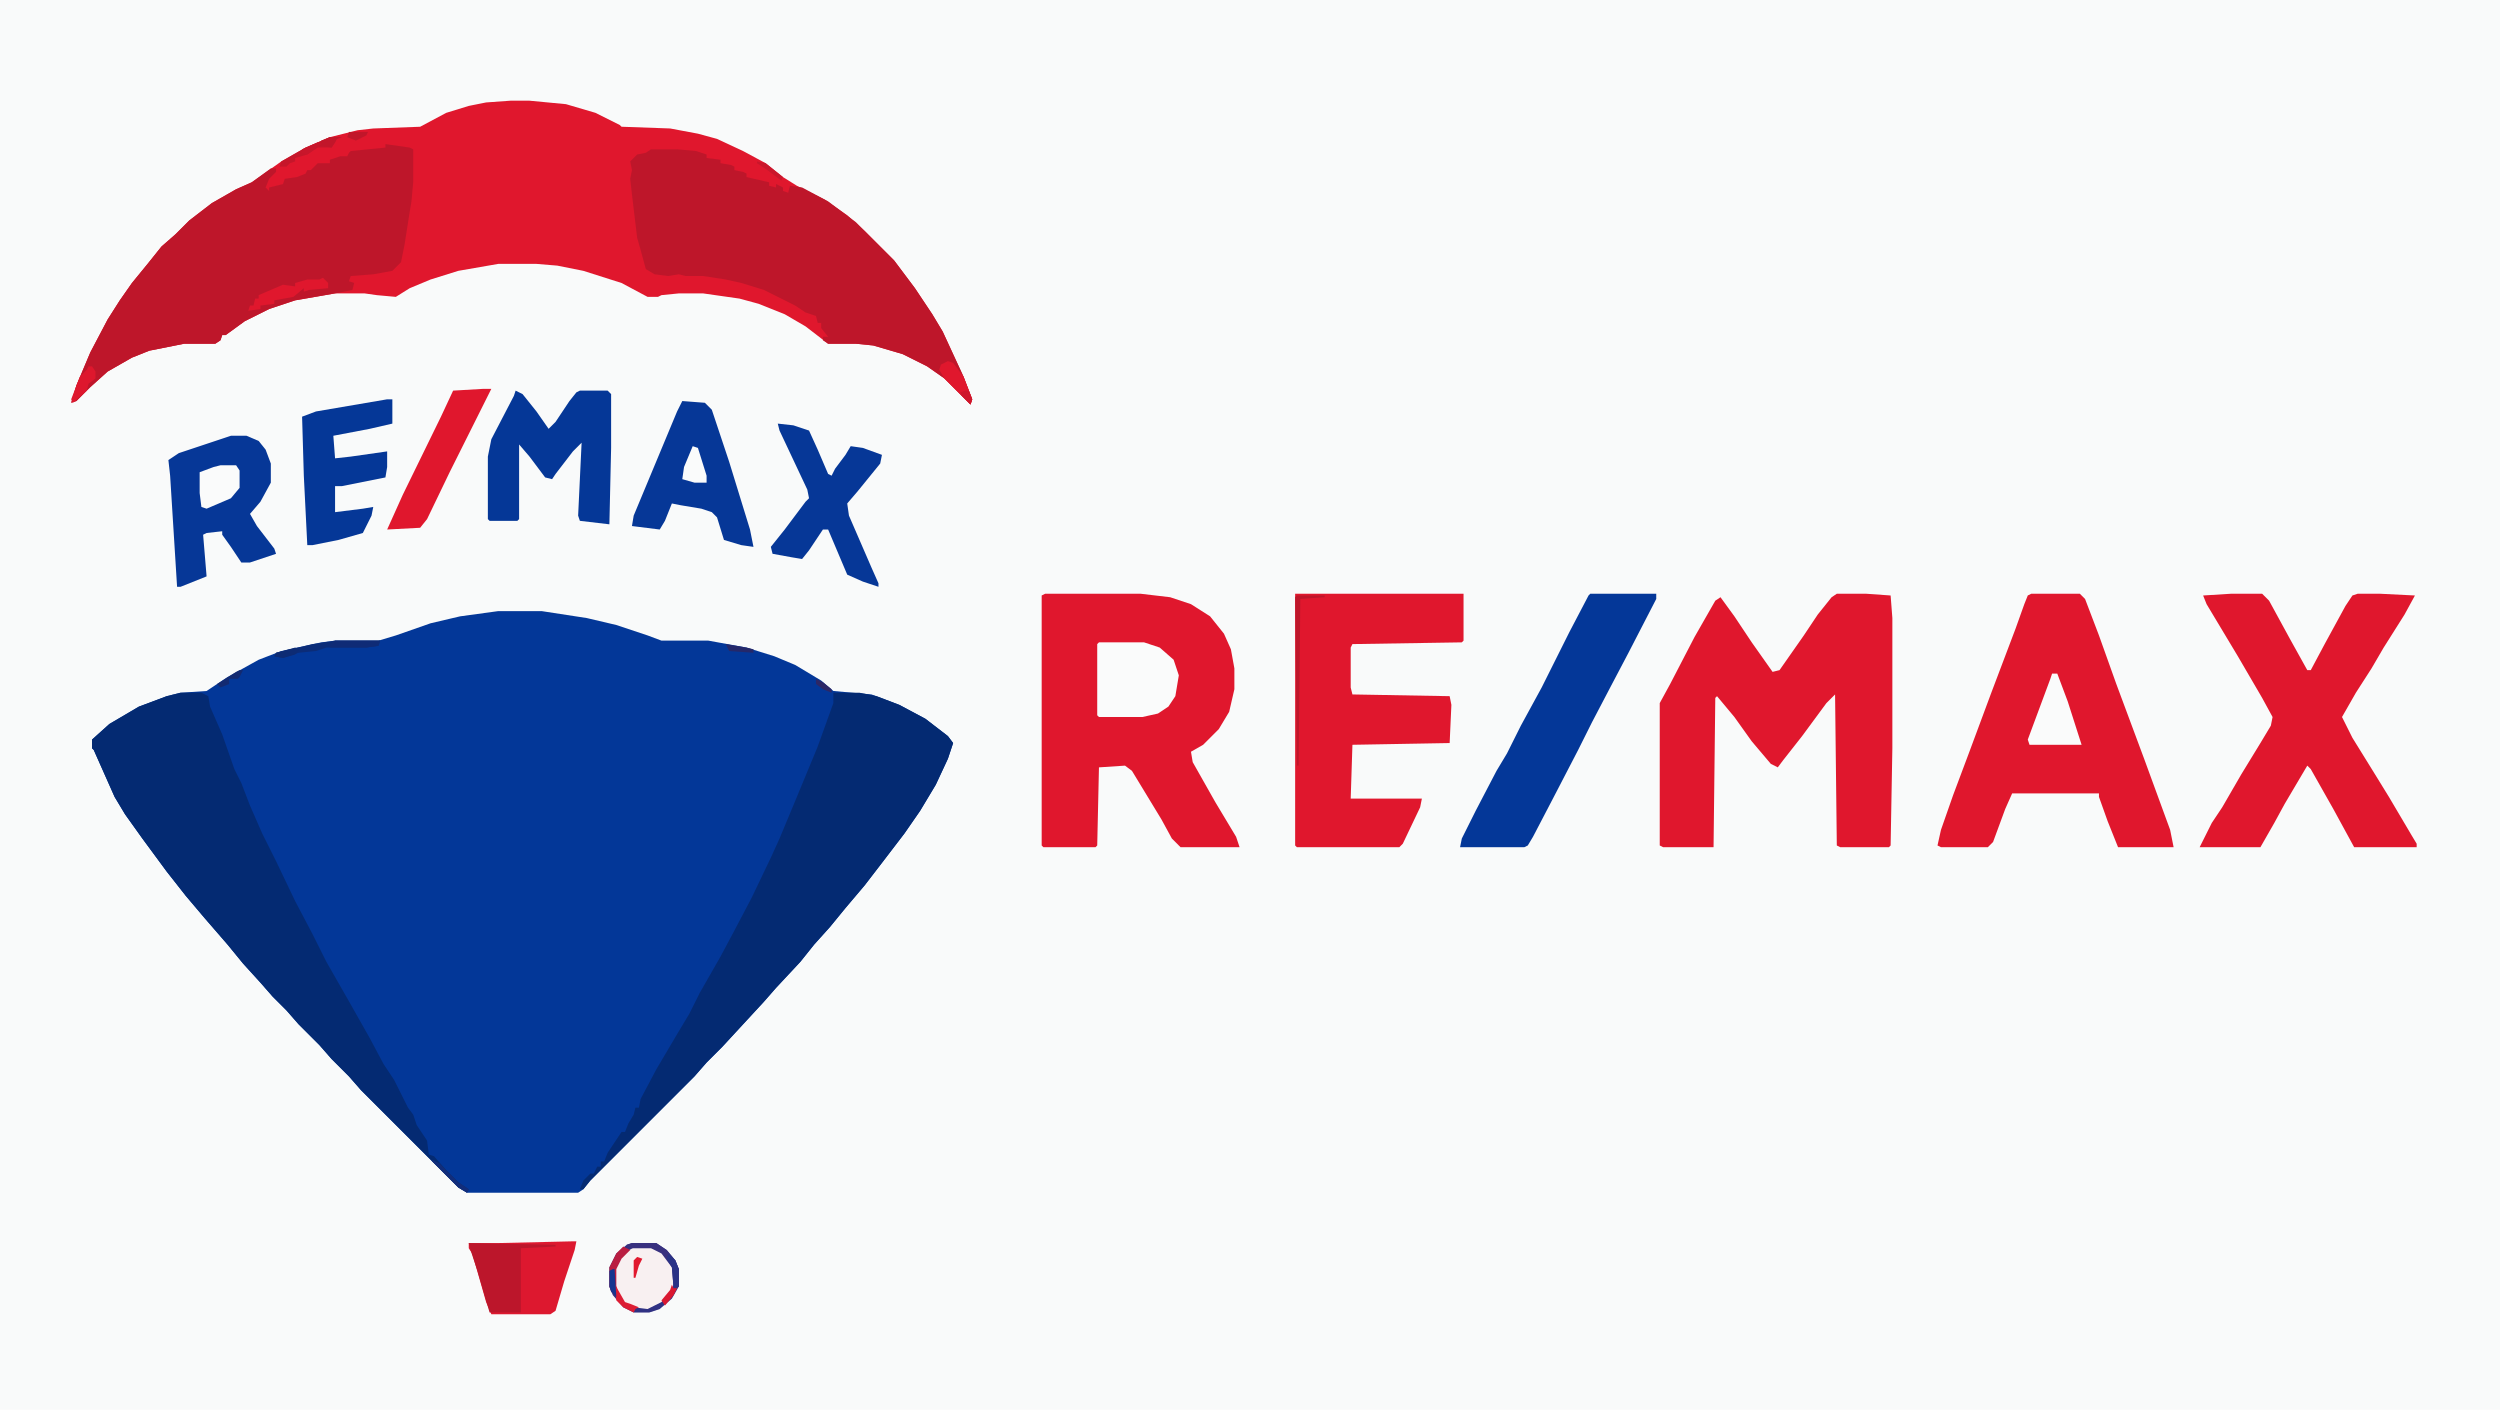 <?xml version="1.0" encoding="UTF-8"?>
<svg version="1.1" viewBox="0 0 1440 812" width="360" height="203" xmlns="http://www.w3.org/2000/svg">
<path transform="translate(0)" d="m0 0h1440v812h-1440z" fill="#F9FAFA"/>
<path transform="translate(287,352)" d="m0 0h25l26 4 17 4 18 6 8 3h27l22 4 16 5 12 5 15 9 7 6 22 2 16 6 15 8 13 10 3 4-3 9-7 15-9 15-9 13-13 17-10 13-11 13-9 11-9 10-8 10-14 15-7 8-24 26-9 9-7 8-60 60-4 5-3 2h-64l-5-3-56-56-7-8-10-10-7-8-12-12-7-8-8-8-7-8-10-11-9-11-13-15-11-13-11-14-14-19-10-14-6-10-12-27-1-1v-5l10-9 17-10 16-6 8-2 15-1 12-8 18-10 13-5 23-5 8-1h25l10-3 20-7 17-4z" fill="#033798"/>
<path transform="translate(294,58)" d="m0 0h11l21 2 17 5 14 7 1 1 28 1 16 3 11 3 15 7 13 7 10 8 8 5 16 8 13 9 10 9 17 17 12 16 10 15 6 10 12 26 5 13-1 3-15-15-10-7-14-7-17-5-10-1h-16l-13-10-12-7-15-6-11-3-21-3h-14l-10 1-2 1h-6l-15-8-22-7-15-3-12-1h-22l-23 4-16 5-12 5-8 5-11-1-7-1h-17l-23 4-15 5-14 7-11 8h-2l-1 3-3 2h-18l-20 4-10 4-14 8-10 9-8 8-3 1 3-10 8-19 10-19 7-11 7-10 9-11 8-10 8-7 8-8 13-10 14-8 9-4 17-12 14-8 14-6 16-4 9-1 27-1 15-8 13-4 10-2z" fill="#E0172D"/>
<path transform="translate(602,342)" d="m0 0h55l17 2 12 4 11 7 8 10 4 9 2 11v12l-3 13-6 10-9 9-7 4 1 6 13 23 12 20 2 6h-34l-5-5-6-11-17-28-4-3-15 1-1 45-1 1h-30l-1-1v-144z" fill="#E0172D"/>
<path transform="translate(104,399)" d="m0 0h12l4 2 1 6 7 16 7 20 4 8 5 13 7 16 8 16 11 23 10 19 8 16 12 21 13 23 8 15 6 9 8 16 3 4 2 6 6 9 1 8 3 1 7 8 7 7 6 4-1 2-5-3-56-56-7-8-10-10-7-8-12-12-7-8-8-8-7-8-10-11-9-11-13-15-11-13-11-14-14-19-10-14-6-10-12-27-1-1v-5l10-9 17-10 16-6z" fill="#042A72"/>
<path transform="translate(480,399)" d="m0 0h15l10 2 13 5 15 8 13 10 3 4-3 9-7 15-9 15-9 13-13 17-10 13-11 13-9 11-9 10-8 10-14 15-7 8-24 26-9 9-7 8-60 60-4 5h-2l2-5 4-4h2l2-4h2v-3h2l2-5 8-12h2l2-5 3-5 1-4h2l1-5 9-17 13-22 6-10 6-12 12-21 8-15 10-19 11-23 5-11 10-24 12-29 9-25z" fill="#042A72"/>
<path transform="translate(222,83)" d="m0 0 14 2 2 1v19l-1 11-1 6-3 19-2 10-5 5-11 2-13 1-1 3 3 1-1 4-10 2-23 4-15 5-14 7-11 8h-2l-1 3-3 2h-18l-20 4-10 4-14 8-10 9-8 8-3 1 3-10 8-19 10-19 7-11 7-10 9-11 8-10 8-7 8-8 13-10 14-8 9-4 11-8h3v2l-4 4-2 5 2 2v-2l8-2 1-3 7-1 5-2 1-2h2l4-4h7v-2l6-2h4l1-2 1-1 20-2z" fill="#BE162A"/>
<path transform="translate(1058,342)" d="m0 0h17l14 1 1 13v75l-1 56-1 1h-28l-2-1-1-87-5 5-14 19-11 14-3 4-4-2-11-13-10-14-10-12-1 1-1 86h-29l-2-1v-82l6-11 14-27 12-21 3-2 8 11 10 15 12 17 4-1 14-20 8-12 8-10z" fill="#E0172D"/>
<path transform="translate(375,86)" d="m0 0h15l11 1 6 2v2l8 1v2l6 1 2 1v2l5 1 2 1v2l13 3v2l4 1v-2l4 2v2l3 1 1-4 7 1 15 8 16 12 22 22 12 16 10 15 6 10 12 26 5 13-1 3-15-15-10-7-14-7-17-5-10-1h-16l-3-2v-2h3l-4-5v-3h-2l-1-4-6-2-6-4-18-9-13-4-9-2-13-2h-10l-4-1-6 1-8-1-5-3-3-11-2-7-3-25-1-9 1-5-1-5 4-4 5-1z" fill="#BE162A"/>
<path transform="translate(1170,342)" d="m0 0h28l3 3 8 21 10 28 16 43 15 41 2 10h-32l-6-15-5-14v-2h-50l-4 9-7 19-3 3h-27l-2-1 2-9 7-20 9-24 13-35 14-37 5-14 2-5z" fill="#E0172D"/>
<path transform="translate(1285,342)" d="m0 0h18l4 4 12 22 10 18h2l8-15 12-22 4-6 3-1h13l20 1-6 11-12 19-7 12-9 14-8 14 6 12 13 21 8 13 13 22 3 5v2h-36l-12-22-13-23-2-2-13 22-6 11-8 14h-35l7-14 6-9 11-19 11-18 6-10 1-5-6-11-14-24-18-30-2-5z" fill="#E0172D"/>
<path transform="translate(746,342)" d="m0 0h97v27l-1 1-63 1-1 2v23l1 4 56 1 1 5-1 22-56 1-1 31h41l-1 5-10 21-2 2h-59l-1-1z" fill="#E0172D"/>
<path transform="translate(916,342)" d="m0 0h38v3l-16 31-10 19-11 21-8 16-14 27-12 23-3 5-2 1h-37l1-5 8-16 12-23 6-10 8-16 12-22 16-32 11-21z" fill="#043798"/>
<path transform="translate(133,251)" d="m0 0h9l7 3 4 5 3 8v11l-6 11-6 7 4 7 10 13 1 3-15 5h-5l-6-9-5-7v-2l-9 1-2 1 2 24-15 6h-2l-4-64-1-9 6-4z" fill="#063797"/>
<path transform="translate(297,225)" d="m0 0 4 2 8 10 7 10 4-4 8-12 4-5 2-1h16l2 2v31l-1 44-17-2-1-3 2-42-5 5-10 13-2 3-4-1-9-12-6-7v43l-1 1h-16l-1-1v-36l2-10 13-25z" fill="#053797"/>
<path transform="translate(393,231)" d="m0 0 13 1 4 4 10 30 12 39 2 10-7-1-10-3-4-13-3-3-6-2-12-2-5-1-4 10-3 5-16-2 1-6 25-60z" fill="#063797"/>
<path transform="translate(223,230)" d="m0 0h3v14l-13 3-21 4 1 13 9-1 21-3v9l-1 6-25 5h-4v15l16-2 6-1-1 5-5 10-14 4-15 3h-3l-2-40-1-34 8-3z" fill="#053797"/>
<path transform="translate(448,244)" d="m0 0 9 1 9 3 5 11 6 14 2 1 2-4 6-8 3-5 7 1 11 4-1 5-13 16-6 7 1 7 13 30 4 9v2l-9-3-9-4-11-26h-3l-8 12-4 5-6-1-11-2-1-4 8-10 12-16 2-2-1-5-16-34z" fill="#063797"/>
<path transform="translate(330,715)" d="m0 0h2l-1 5-6 18-5 17-3 2h-34l-3-7-8-28-2-3v-3h17z" fill="#DD182F"/>
<path transform="translate(633,370)" d="m0 0h26l9 3 8 7 3 9-2 12-4 6-6 4-9 2h-25l-1-1v-41z" fill="#FAFBFB"/>
<path transform="translate(278,224)" d="m0 0h5l-24 48-13 27-4 5-19 1 9-20 22-45 7-15z" fill="#E0172D"/>
<path transform="translate(364,716)" d="m0 0h14l6 4 5 6 2 5v10l-4 7-7 6-6 2h-9l-6-3-6-7-2-5v-11l4-8 6-5z" fill="#F8F0F1"/>
<path transform="translate(270,716)" d="m0 0 50 1v1l-20 1v37h-18l-7-24-4-12z" fill="#BC162B"/>
<path transform="translate(1182,388)" d="m0 0h3l6 16 8 25h-30l-1-3 13-35z" fill="#FAFBFB"/>
<path transform="translate(127,268)" d="m0 0h9l2 3v10l-5 6-14 6-3-1-1-8v-12l8-3z" fill="#FAFBFB"/>
<path transform="translate(364,716)" d="m0 0h14l6 4 5 6 2 5v10l-4 7-7 6-6 2h-9l-6-3-6-7-2-5v-11l4-8 6-5zm2 2-7 4-4 6-1 3v8l3 8 3 5 5 1 8 1 8-4 6-7 1-3v-10l-6-8-4-3-3-1z" fill="#303183"/>
<path transform="translate(186,160)" d="m0 0 3 3v3l-11 1-3 1v-2l-6 5-11 2v2l-8 1v2l-7 1 1-3h2l1-4h2v-2l14-6 7 1v-2l7-2h7z" fill="#E0172D"/>
<path transform="translate(193,369)" d="m0 0h26l-1 3-7 1h-23l-6 2-10 1-9 3-5-1 1-2 21-5z" fill="#0B2C78"/>
<path transform="translate(399,257)" d="m0 0 3 1 5 16v4h-7l-7-2 1-7z" fill="#FAFBFB"/>
<path transform="translate(546,208)" d="m0 0 3 1 6 8 5 13-1 3-15-15-3-5 1-3z" fill="#E0172D"/>
<path transform="translate(364,716)" d="m0 0h14l6 4 5 6 2 5v10l-3 1-1-12-6-8-6-3h-14v-2z" fill="#38307F"/>
<path transform="translate(747,343)" d="m0 0h16v1l-14 1-1 96h-1l-1-97z" fill="#BE162A"/>
<path transform="translate(51,211)" d="m0 0h2l2 3v4l-4 3-1 4-8 7-1-2 5-13 4-4z" fill="#DE172D"/>
<path transform="translate(190,79)" d="m0 0h7l-3 1-1 2-2 3h-8l-6 4-7 2v2l-3 1-2 2h-4l1-3 14-8z" fill="#C6162A"/>
<path transform="translate(193,369)" d="m0 0h26l-1 3-7 1h-21v-2z" fill="#0F2B76"/>
<path transform="translate(359,718)" d="m0 0 4 2-5 5-3 6v16l-3-3-1-3v-11l4-8z" fill="#B91D41"/>
<path transform="translate(385,722)" d="m0 0 4 4 2 5v10l-3 1-1-12-3-5z" fill="#293286"/>
<path transform="translate(354,739)" d="m0 0 2 4 4 7 3 1 5 2-2 1-1 2-6-3-4-4z" fill="#DC1D34"/>
<path transform="translate(170,373)" d="m0 0 3 1-3 3-7 2-5-1 1-2z" fill="#0D2B74"/>
<path transform="translate(249,668)" d="m0 0 4 2 11 11 6 4-1 2-5-3-15-15z" fill="#122D7A"/>
<path transform="translate(138,386)" d="m0 0h2l-2 4-1 1h-5v3l-5 2-2-2 11-7z" fill="#132A71"/>
<path transform="translate(418,371)" d="m0 0 12 2 4 1v2l-14-1z" fill="#24286A"/>
<path transform="translate(190,79)" d="m0 0h7l-3 1-1 2-2 3-7-1 1-3z" fill="#C2162A"/>
<path transform="translate(201,76)" d="m0 0h11l-1 2-6 3-5-2z" fill="#C1162A"/>
<path transform="translate(387,740)" d="m0 0 1 2h2l-2 4-5 6-2-3 5-6z" fill="#DA1831"/>
<path transform="translate(353,731)" d="m0 0h1l1 16-3-3-1-3v-9z" fill="#16358F"/>
<path transform="translate(367,724)" d="m0 0 3 1-2 4-2 7h-1v-10z" fill="#E1182E"/>
<path transform="translate(436,93)" d="m0 0 5 1 10 8-1 2-8-6-6-4z" fill="#CA162B"/>
<path transform="translate(470,391)" d="m0 0 4 2 5 4v2l-5-2-4-3z" fill="#2C2766"/>
<path transform="translate(183,82)" d="m0 0 2 1-8 6-3-1v-2z" fill="#C8162B"/>
<path transform="translate(556,225)" d="m0 0h2l2 5-1 3-5-5-1-2z" fill="#CE162B"/>
</svg>
